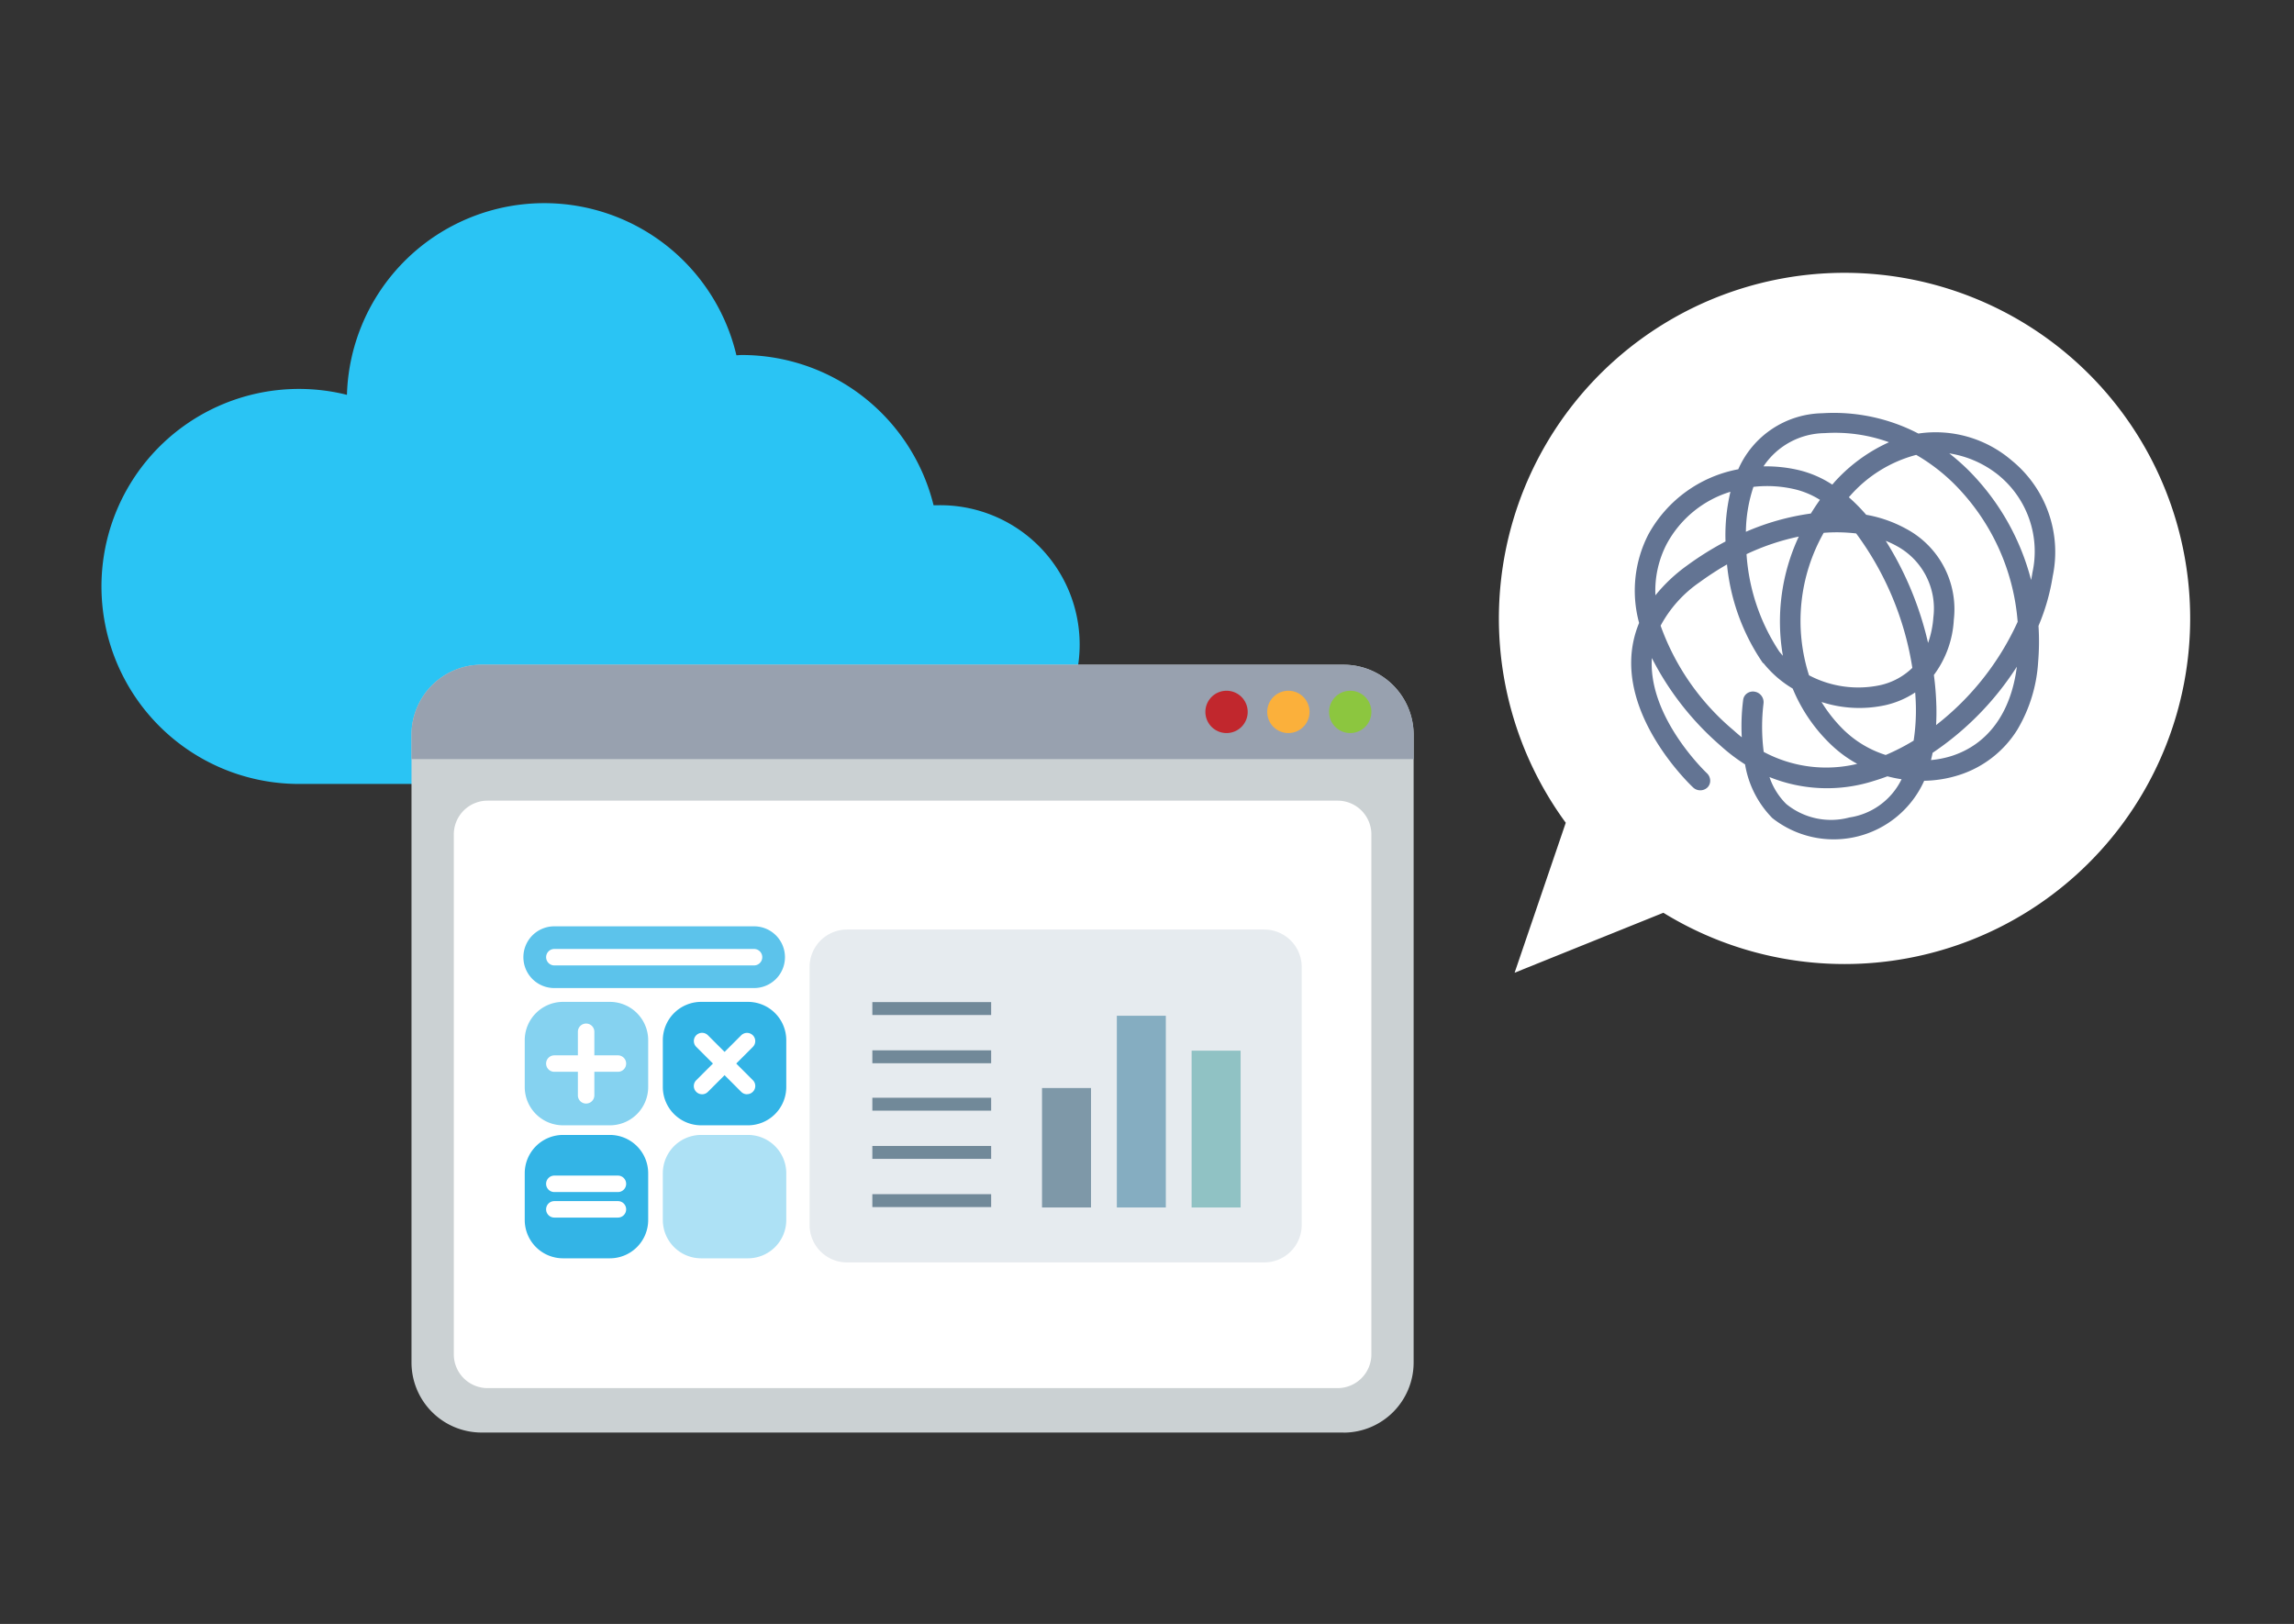 <svg xmlns="http://www.w3.org/2000/svg" xmlns:xlink="http://www.w3.org/1999/xlink" width="113" height="80" viewBox="0 0 113 80">
  <rect x="0" y="0" width="113" height="80" fill="#333333" stroke="none"/>
  <defs>
    <clipPath id="clip-nayami_icon10">
      <rect width="113" height="80"/>
    </clipPath>
  </defs>
  <g id="nayami_icon10" clip-path="url(#clip-nayami_icon10)">
    <g id="グループ_777" data-name="グループ 777" transform="translate(-9.161 -0.84)">
      <path id="パス_5272" data-name="パス 5272" d="M102.255,34.457l7.328-2.954a17.026,17.026,0,1,0-4.808-4.434Z" transform="translate(-18.486 14.303)" fill="#fff"/>
      <path id="パス_5273" data-name="パス 5273" d="M123.78,9.62a9.027,9.027,0,0,0-4.738-1,4.609,4.609,0,0,0-4.134,2.76,6.389,6.389,0,0,0-4.437,3.226,6.062,6.062,0,0,0-.447,4.344,5.086,5.086,0,0,0-.389,1.838c-.081,3.3,2.919,6.145,3.047,6.265a.514.514,0,0,0,.711,0,.466.466,0,0,0,.132-.341.51.51,0,0,0-.164-.361c-.114-.108-2.787-2.682-2.716-5.5,0-.057,0-.114.008-.169A14.283,14.283,0,0,0,114,24.966a9.083,9.083,0,0,0,1.243.953,4.911,4.911,0,0,0,1.345,2.646,4.884,4.884,0,0,0,7.478-1.839,5.979,5.979,0,0,0,1.7-.277,5.255,5.255,0,0,0,2.89-2.242h0a7.4,7.4,0,0,0,1.025-3.353,11.951,11.951,0,0,0,.016-1.759,10.346,10.346,0,0,0,.7-2.441,5.818,5.818,0,0,0-2.026-5.714A5.755,5.755,0,0,0,123.78,9.62m3.983,2.079a4.849,4.849,0,0,1,1.636,4.765c-.019.124-.041.249-.066.373a11.844,11.844,0,0,0-3.106-5.429,10.686,10.686,0,0,0-.925-.811,5.122,5.122,0,0,1,2.46,1.1m-4.809,14.953a3.415,3.415,0,0,1-2.57,1.883,3.49,3.49,0,0,1-3.111-.663,3.384,3.384,0,0,1-.826-1.327,7.568,7.568,0,0,0,5.15.186c.218-.065.44-.14.659-.223a6.643,6.643,0,0,0,.7.145m-3.34-14.6-.076.085a5.256,5.256,0,0,0-1.613-.706,7.041,7.041,0,0,0-1.776-.193A3.673,3.673,0,0,1,119.157,9.6a7.8,7.8,0,0,1,3.176.448,8.082,8.082,0,0,0-2.719,2m-2.508,8.519c-.063-.069-.123-.14-.18-.213a9.867,9.867,0,0,1-1.611-4.793,11.565,11.565,0,0,1,2.574-.865,9.9,9.9,0,0,0-.783,5.871m7.413-1.9a4.754,4.754,0,0,1-.261,1.268,16.307,16.307,0,0,0-2.085-5.029,4.374,4.374,0,0,1,.547.258,3.5,3.5,0,0,1,1.8,3.5m-1.038,2.5a3.3,3.3,0,0,1-1.589.853,5.2,5.2,0,0,1-3.5-.488,8.806,8.806,0,0,1,.723-7.018,8.134,8.134,0,0,1,1.6.031,15.031,15.031,0,0,1,2.767,6.622m-4.917-7.737-.082.133a12.172,12.172,0,0,0-3.2.9,7.226,7.226,0,0,1,.372-2.214,5.966,5.966,0,0,1,2.075.128,4.141,4.141,0,0,1,1.2.512c-.125.174-.247.356-.363.54m-4.29,1.512a15.237,15.237,0,0,0-1.9,1.189,7.982,7.982,0,0,0-1.551,1.462,4.991,4.991,0,0,1,.556-2.527,5.329,5.329,0,0,1,3.14-2.574,9.3,9.3,0,0,0-.243,2.45m1.858,5.98a5.332,5.332,0,0,0,1.451,1.265,8.07,8.07,0,0,0,1.91,2.783,6.083,6.083,0,0,0,1.27.926,6.524,6.524,0,0,1-4.607-.588,9.628,9.628,0,0,1-.01-2.388.525.525,0,0,0-.422-.577.5.5,0,0,0-.386.079.46.46,0,0,0-.193.311,10.176,10.176,0,0,0-.07,1.855q-.209-.167-.409-.349a11.989,11.989,0,0,1-3.589-5.15A6.1,6.1,0,0,1,113,16.948a14.691,14.691,0,0,1,1.353-.88,10.363,10.363,0,0,0,1.778,4.871m4.05,3.357a7.18,7.18,0,0,1-1.173-1.452,6.032,6.032,0,0,0,3.166.153,4.433,4.433,0,0,0,1.449-.623c.017.219.028.438.034.652a9.856,9.856,0,0,1-.11,1.722,10.483,10.483,0,0,1-1.376.707,5.212,5.212,0,0,1-1.99-1.161m4.3,1.054a14.569,14.569,0,0,0,4.15-4.242c-.289,2.269-1.422,3.825-3.22,4.4a4.858,4.858,0,0,1-1.01.2c.029-.117.057-.237.081-.36m.184-2.3a14.333,14.333,0,0,0-.122-1.532,4.989,4.989,0,0,0,.982-2.72,4.489,4.489,0,0,0-2.334-4.473,6.357,6.357,0,0,0-1.984-.7,8.887,8.887,0,0,0-.853-.863l.028-.031a6.557,6.557,0,0,1,3.291-2.056,9.182,9.182,0,0,1,1.853,1.415,10.791,10.791,0,0,1,3.144,6.809,13.549,13.549,0,0,1-4.018,5.087c.017-.3.021-.615.014-.934" transform="translate(-20.122 12.578)" fill="#637493"/>
      <path id="パス_5274" data-name="パス 5274" d="M41.229,14.931h-.243a9.729,9.729,0,0,0-9.442-7.4c-.09,0-.178.011-.269.014A9.724,9.724,0,0,0,12.09,9.493,9.73,9.73,0,1,0,9.734,28.662h31.5a6.866,6.866,0,1,0,0-13.731" transform="translate(14.161 10.798)" fill="#2ac4f4"/>
      <path id="パス_5275" data-name="パス 5275" d="M80.386,61.949H37.928A3.453,3.453,0,0,1,34.475,58.5V27.577a3.453,3.453,0,0,1,3.453-3.453H80.386a3.454,3.454,0,0,1,3.453,3.453V58.5a3.454,3.454,0,0,1-3.453,3.453" transform="translate(-5.044 9.463)" fill="#cbd1d3"/>
      <path id="パス_5276" data-name="パス 5276" d="M80.615,61.44H38.745a1.664,1.664,0,0,1-1.664-1.664V34.166A1.664,1.664,0,0,1,38.745,32.5h41.87a1.664,1.664,0,0,1,1.664,1.664V59.776a1.664,1.664,0,0,1-1.664,1.664" transform="translate(-5.566 7.783)" fill="#fff"/>
      <path id="パス_5277" data-name="パス 5277" d="M83.839,28.772H34.474V27.577a3.453,3.453,0,0,1,3.453-3.453H80.385a3.453,3.453,0,0,1,3.453,3.453Z" transform="translate(-5.043 9.463)" fill="#98a1af"/>
      <path id="パス_5278" data-name="パス 5278" d="M85.479,26.77a1.042,1.042,0,1,1-1.042-1.042,1.041,1.041,0,0,1,1.042,1.042" transform="translate(-14.858 9.141)" fill="#c1272d"/>
      <path id="パス_5279" data-name="パス 5279" d="M89.289,26.77a1.042,1.042,0,1,1-1.042-1.042,1.041,1.041,0,0,1,1.042,1.042" transform="translate(-15.622 9.141)" fill="#fbb03b"/>
      <path id="パス_5280" data-name="パス 5280" d="M93.1,26.77a1.042,1.042,0,1,1-1.042-1.042A1.041,1.041,0,0,1,93.1,26.77" transform="translate(-16.386 9.141)" fill="#8cc63f"/>
      <path id="パス_5281" data-name="パス 5281" d="M45.646,59.178H43.34a1.888,1.888,0,0,1-1.888-1.888V54.984A1.888,1.888,0,0,1,43.34,53.1h2.305a1.888,1.888,0,0,1,1.888,1.888V57.29a1.888,1.888,0,0,1-1.888,1.888" transform="translate(-6.443 3.651)" fill="#33b4e6"/>
      <path id="パス_5282" data-name="パス 5282" d="M45.646,50.981H43.34a1.888,1.888,0,0,1-1.888-1.888V46.787A1.888,1.888,0,0,1,43.34,44.9h2.305a1.888,1.888,0,0,1,1.888,1.888v2.305a1.888,1.888,0,0,1-1.888,1.888" transform="translate(-6.443 5.296)" fill="#85d2f0"/>
      <path id="パス_5283" data-name="パス 5283" d="M52.734,43.286H42.889a1.52,1.52,0,1,1,0-3.041h9.844a1.52,1.52,0,1,1,0,3.041" transform="translate(-6.426 6.229)" fill="#5cc3eb"/>
      <path id="パス_5284" data-name="パス 5284" d="M54.156,59.178H51.85a1.888,1.888,0,0,1-1.888-1.888V54.984A1.888,1.888,0,0,1,51.85,53.1h2.305a1.888,1.888,0,0,1,1.888,1.888V57.29a1.888,1.888,0,0,1-1.888,1.888" transform="translate(-8.151 3.651)" fill="#ade1f5"/>
      <path id="パス_5285" data-name="パス 5285" d="M54.156,50.981H51.85a1.888,1.888,0,0,1-1.888-1.888V46.787A1.888,1.888,0,0,1,51.85,44.9h2.305a1.888,1.888,0,0,1,1.888,1.888v2.305a1.888,1.888,0,0,1-1.888,1.888" transform="translate(-8.151 5.296)" fill="#33b4e6"/>
      <path id="パス_5286" data-name="パス 5286" d="M53.011,42.451H43.175a.405.405,0,0,1,0-.811h9.836a.405.405,0,0,1,0,.811" transform="translate(-6.707 5.949)" fill="#fff"/>
      <path id="パス_5287" data-name="パス 5287" d="M46.307,56.418H43.174a.405.405,0,0,1,0-.811h3.132a.405.405,0,0,1,0,.811" transform="translate(-6.707 3.147)" fill="#fff"/>
      <path id="パス_5288" data-name="パス 5288" d="M46.307,57.99H43.174a.405.405,0,0,1,0-.811h3.132a.405.405,0,0,1,0,.811" transform="translate(-6.707 2.832)" fill="#fff"/>
      <path id="パス_5289" data-name="パス 5289" d="M45.133,50.179a.405.405,0,0,1-.405-.405V46.642a.405.405,0,0,1,.811,0v3.131a.405.405,0,0,1-.405.405" transform="translate(-7.101 5.027)" fill="#fff"/>
      <path id="パス_5290" data-name="パス 5290" d="M46.307,49.007H43.174a.405.405,0,0,1,0-.811h3.132a.405.405,0,1,1,0,.811" transform="translate(-6.707 4.634)" fill="#fff"/>
      <path id="パス_5291" data-name="パス 5291" d="M52.279,49.835a.4.4,0,0,1-.286-.119.4.4,0,0,1,0-.572l2.214-2.214a.405.405,0,0,1,.573.573l-2.214,2.214a.4.4,0,0,1-.286.119" transform="translate(-8.535 4.912)" fill="#fff"/>
      <path id="パス_5292" data-name="パス 5292" d="M54.494,49.835a.4.4,0,0,1-.286-.119L51.993,47.5a.405.405,0,0,1,.573-.573l2.214,2.214a.4.4,0,0,1,0,.572.4.4,0,0,1-.286.119" transform="translate(-8.535 4.912)" fill="#fff"/>
      <path id="パス_5293" data-name="パス 5293" d="M81.4,56.843H60.852A1.847,1.847,0,0,1,59.005,55V42.29a1.847,1.847,0,0,1,1.847-1.847H81.4a1.847,1.847,0,0,1,1.847,1.847V55A1.847,1.847,0,0,1,81.4,56.843" transform="translate(-9.965 6.189)" fill="#e6ebef"/>
      <rect id="長方形_3160" data-name="長方形 3160" width="5.852" height="0.636" transform="translate(52.132 50.207)" fill="#718999"/>
      <rect id="長方形_3161" data-name="長方形 3161" width="5.852" height="0.636" transform="translate(52.132 52.583)" fill="#718999"/>
      <rect id="長方形_3162" data-name="長方形 3162" width="5.852" height="0.636" transform="translate(52.132 54.919)" fill="#718999"/>
      <rect id="長方形_3163" data-name="長方形 3163" width="5.852" height="0.636" transform="translate(52.132 57.294)" fill="#718999"/>
      <rect id="長方形_3164" data-name="長方形 3164" width="5.852" height="0.636" transform="translate(52.132 59.669)" fill="#718999"/>
      <rect id="長方形_3165" data-name="長方形 3165" width="2.413" height="5.884" transform="translate(60.49 54.44)" fill="#7e98a8"/>
      <rect id="長方形_3166" data-name="長方形 3166" width="2.413" height="9.444" transform="translate(64.175 50.88)" fill="#85adc1"/>
      <rect id="長方形_3167" data-name="長方形 3167" width="2.413" height="7.725" transform="translate(67.859 52.6)" fill="#90c2c4"/>
    </g>
  </g>
</svg>
